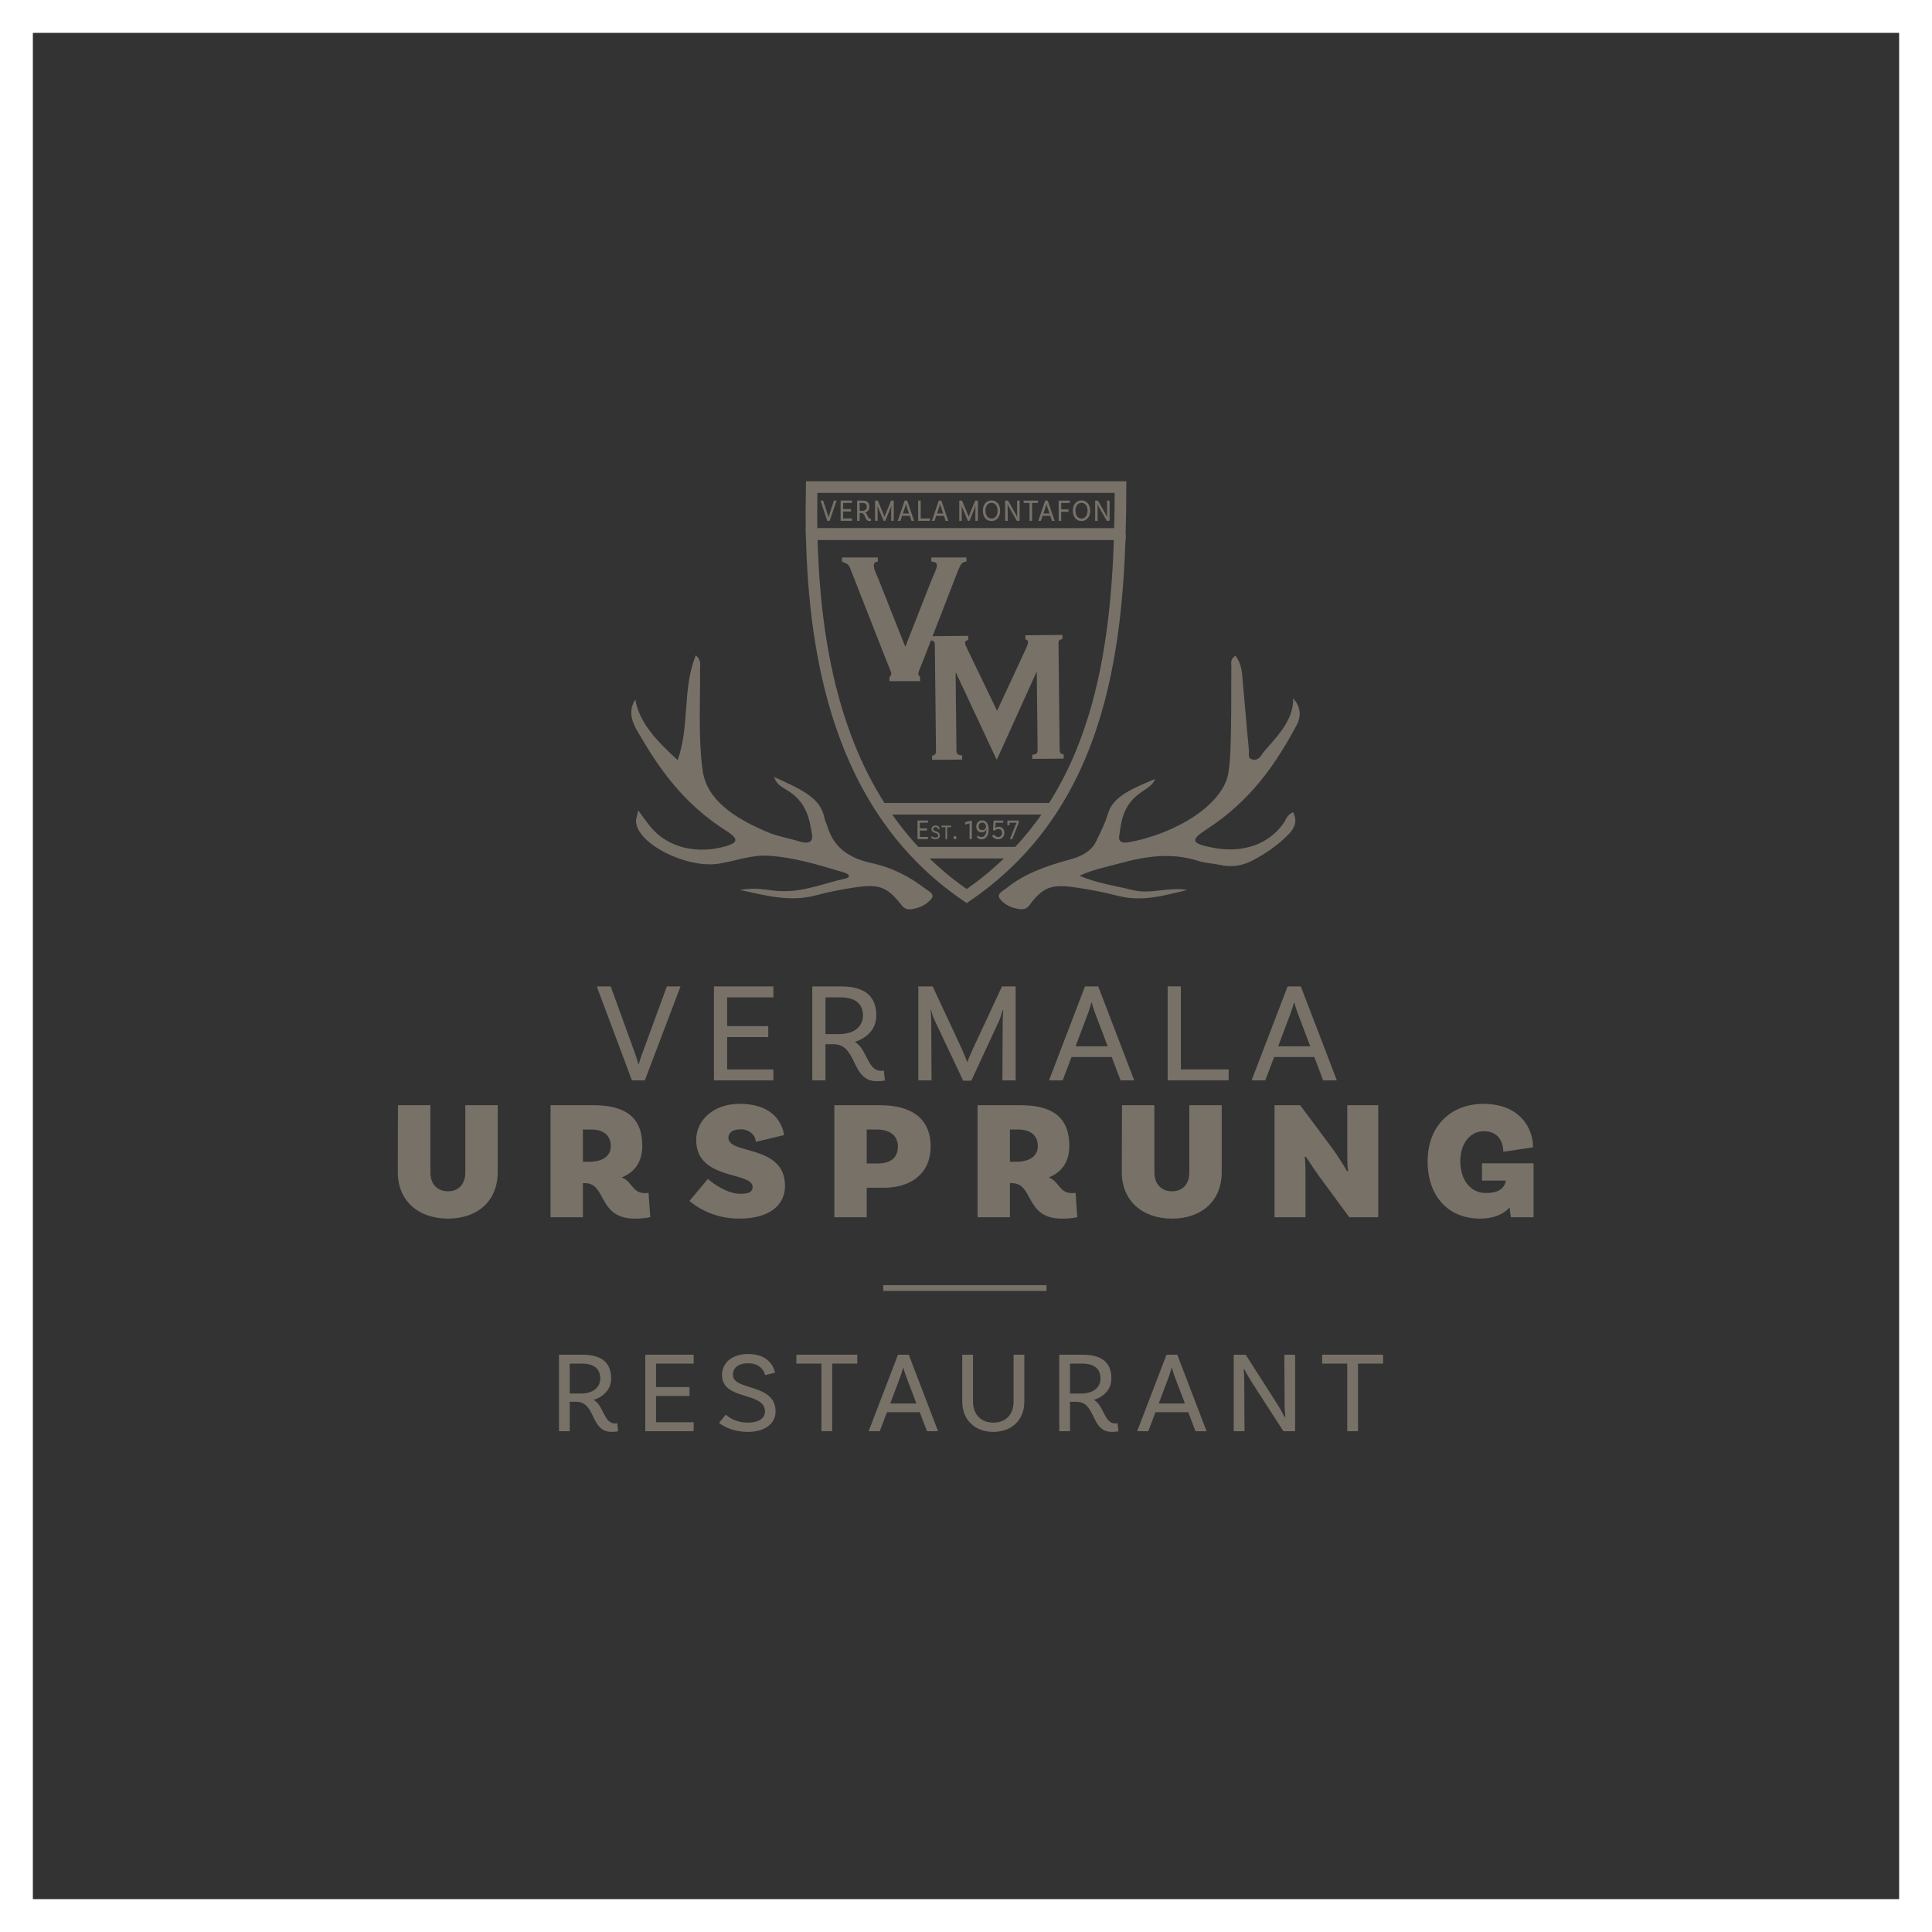 <svg xmlns="http://www.w3.org/2000/svg" id="weis" viewBox="0 0 1000 1000"><rect x="0" y="0" width="1000" height="1000" fill="#333333" stroke="none"/><defs><style>      .cls-1 {        stroke-width: 3px;      }      .cls-1, .cls-2, .cls-3 {        stroke: #777168;        stroke-miterlimit: 10;      }      .cls-1, .cls-4 {        fill: #777168;      }      .cls-5 {        fill: #fff;      }      .cls-5, .cls-4 {        stroke-width: 0px;      }      .cls-2 {        fill: none;      }      .cls-2, .cls-3 {        stroke-width: 6px;      }      .cls-3 {        fill: #603913;      }    </style></defs><g><path class="cls-4" d="M319.92,740.85s-1.53.3-3.3.3c-11.32,0-7.96-15.6-18.48-15.6h-3.24v15.24h-5.57v-39.6h12.18c9.43,0,14.81,3.72,14.81,12.3,0,5.52-3.73,9.36-9.06,11.1,5.2,2.88,5.26,12.18,11.02,12.18.73,0,1.22-.12,1.22-.12l.43,4.2ZM300.7,721.29c5.69,0,9.98-2.76,9.98-7.8s-3.3-7.68-9.42-7.68h-6.37v15.48h5.81Z"></path><path class="cls-4" d="M339.57,705.81v12.12h17.32v4.62h-17.32v13.62h19.46v4.62h-25.03v-39.6h25.03v4.62h-19.46Z"></path><path class="cls-4" d="M387.12,705.63c-4.71,0-7.77,2.22-7.77,6,0,8.4,22.09,4.14,22.09,18.96,0,6.36-5.69,10.56-14.38,10.56-7.22,0-12.42-2.64-14.87-4.68l3.49-4.26c1.65,1.44,5.26,4.14,11.38,4.14,5.57,0,8.88-2.22,8.88-5.76,0-10.56-22.22-5.4-22.22-18.9,0-6.48,5.51-10.86,13.4-10.86,10.96,0,13.34,6.84,14.08,9.66l-5.2,1.26c-.37-2.1-2.57-6.12-8.87-6.12Z"></path><path class="cls-4" d="M425.18,705.81h-12.98v-4.62h31.52v4.62h-12.98v34.98h-5.57v-34.98Z"></path><path class="cls-4" d="M476.04,730.95h-16.95l-3.73,9.84h-5.75l15.18-39.6h5.57l15.18,39.6h-5.75l-3.73-9.84ZM474.33,726.45l-5.45-14.34c-.43-1.14-.86-2.58-1.29-4.14h-.12c-.43,1.56-.86,3-1.29,4.14l-5.38,14.34h13.53Z"></path><path class="cls-4" d="M530.2,701.19v24.3c0,9.42-6.49,15.66-16.04,15.66s-16.1-6.24-16.1-15.66v-24.3h5.57v24.18c0,6.96,4.28,10.98,10.53,10.98s10.47-4.02,10.47-10.86v-24.3h5.57Z"></path><path class="cls-4" d="M578.86,740.85s-1.53.3-3.3.3c-11.32,0-7.96-15.6-18.48-15.6h-3.24v15.24h-5.57v-39.6h12.18c9.43,0,14.81,3.72,14.81,12.3,0,5.52-3.73,9.36-9.06,11.1,5.2,2.88,5.26,12.18,11.02,12.18.73,0,1.22-.12,1.22-.12l.43,4.2ZM559.64,721.29c5.69,0,9.98-2.76,9.98-7.8s-3.3-7.68-9.42-7.68h-6.37v15.48h5.81Z"></path><path class="cls-4" d="M615.03,730.95h-16.95l-3.73,9.84h-5.75l15.18-39.6h5.57l15.18,39.6h-5.75l-3.73-9.84ZM613.31,726.45l-5.45-14.34c-.43-1.14-.86-2.58-1.29-4.14h-.12c-.43,1.56-.86,3-1.29,4.14l-5.39,14.34h13.53Z"></path><path class="cls-4" d="M670.35,740.79h-6.06l-16.04-24.84c-1.59-2.52-3.98-6.66-4.28-7.32l-.31.18c.18.54.37,3.9.37,7.08l.12,24.9h-5.57v-39.6h6.18l16.04,25.08c2.51,3.96,3.61,6.24,4.1,7.2l.37-.18c-.06-.84-.37-3.78-.37-7.14l-.12-24.96h5.57v39.6Z"></path><path class="cls-4" d="M697.34,705.81h-12.98v-4.62h31.52v4.62h-12.98v34.98h-5.57v-34.98Z"></path></g><line class="cls-1" x1="457.18" y1="666.69" x2="541.68" y2="666.69"></line><g><path class="cls-4" d="M328.87,545.78c.53,1.4,1.05,3.17,1.58,5.08h.15c.53-1.92,1.05-3.46,1.65-5.08l12.93-35.23h7.07l-18.49,48.64h-6.69l-18.19-48.64h7.22l12.78,35.23Z"></path><path class="cls-4" d="M376.38,516.23v14.89h21.28v5.68h-21.28v16.73h23.91v5.67h-30.75v-48.64h30.75v5.67h-23.91Z"></path><path class="cls-4" d="M458.02,559.27s-1.88.37-4.06.37c-13.91,0-9.77-19.16-22.7-19.16h-3.99v18.72h-6.84v-48.64h14.96c11.58,0,18.19,4.57,18.19,15.11,0,6.78-4.59,11.5-11.13,13.63,6.39,3.54,6.47,14.96,13.53,14.96.9,0,1.5-.15,1.5-.15l.53,5.16ZM434.41,535.24c6.99,0,12.25-3.39,12.25-9.58s-4.06-9.43-11.58-9.43h-7.82v19.02h7.14Z"></path><path class="cls-4" d="M525.68,559.2h-6.84l.15-29.92c0-2.06.23-5.97.3-6.34l-.3-.07c-.23.81-1.28,4.28-1.88,5.53l-14.36,30.96h-4.21l-14.88-31.47c-1.13-2.36-1.58-4.64-1.65-5.01l-.3.07c.08.37.3,4.28.3,6.34l.15,29.92h-6.84v-48.64h7.44l15.04,32.28c.9,1.99,2.33,5.53,2.78,6.78h.15c.38-1.25,1.95-4.79,2.86-6.78l15.04-32.28h7.07v48.64Z"></path><path class="cls-4" d="M575.44,547.11h-20.82l-4.59,12.09h-7.07l18.64-48.64h6.84l18.64,48.64h-7.07l-4.59-12.09ZM573.34,541.58l-6.69-17.62c-.53-1.4-1.05-3.17-1.58-5.08h-.15c-.53,1.92-1.05,3.68-1.58,5.08l-6.62,17.62h16.61Z"></path><path class="cls-4" d="M635.96,553.52v5.67h-31.58v-48.64h6.84v42.97h24.73Z"></path><path class="cls-4" d="M680.31,547.11h-20.82l-4.59,12.09h-7.07l18.64-48.64h6.84l18.64,48.64h-7.07l-4.59-12.09ZM678.2,541.58l-6.69-17.62c-.53-1.4-1.05-3.17-1.58-5.08h-.15c-.53,1.92-1.05,3.68-1.58,5.08l-6.62,17.62h16.61Z"></path><path class="cls-4" d="M257.61,572.06v34.71c0,14.76-10.4,23.99-25.72,23.99s-25.99-9.23-25.99-23.99l.09-34.71h16.76v34.71c0,6.24,3.76,9.84,9.14,9.84s8.96-3.6,8.96-9.84v-34.71h16.76Z"></path><path class="cls-4" d="M336.58,629.97s-2.42.79-7.98.79c-19.36,0-14.43-18.37-25.9-18.37h-.99v17.66h-16.76v-58h22.14c16.85,0,25.37,6.5,25.37,21,0,8.08-3.59,13.45-10.67,16.43,5.29,1.76,5.38,8.08,12.01,8.08.99,0,1.88-.18,1.88-.18l.9,12.57ZM304.94,601.33c6.9,0,11.2-2.9,11.2-8.08,0-5.62-3.85-8.61-10.13-8.61h-4.3v16.7h3.23Z"></path><path class="cls-4" d="M383.37,584.54c-4.12,0-6.36,1.76-6.36,4.3,0,9.05,29.31,3.25,29.31,25.04,0,8.88-6.72,16.87-23.75,16.87-13.8,0-22.59-6.5-25.72-9.14l9.59-11.42c2.96,2.72,10.13,7.73,16.85,7.73,4.66,0,6.27-1.23,6.27-3.52,0-8.17-29.22-3.25-29.22-24.34,0-10.02,8.69-18.72,22.5-18.72,15.51,0,21.6,8,23.04,16.17l-14.7,3.51c0-3.16-3.05-6.5-7.8-6.5Z"></path><path class="cls-4" d="M481.69,593.42c0,14.76-11.2,21.35-23.93,21.35h-9.14v15.29h-16.76v-58h23.66c16.04,0,26.17,6.68,26.17,21.35ZM464.75,593.42c0-5.1-3.5-8.79-11.12-8.79h-5.02v17.57h5.65c6.72,0,10.49-2.9,10.49-8.79Z"></path><path class="cls-4" d="M557.61,629.97s-2.42.79-7.98.79c-19.36,0-14.43-18.37-25.9-18.37h-.99v17.66h-16.76v-58h22.14c16.85,0,25.37,6.5,25.37,21,0,8.08-3.59,13.45-10.67,16.43,5.29,1.76,5.38,8.08,12.01,8.08.99,0,1.88-.18,1.88-.18l.9,12.57ZM525.97,601.33c6.9,0,11.2-2.9,11.2-8.08,0-5.62-3.85-8.61-10.13-8.61h-4.3v16.7h3.23Z"></path><path class="cls-4" d="M632.36,572.06v34.71c0,14.76-10.4,23.99-25.72,23.99s-25.99-9.23-25.99-23.99l.09-34.71h16.76v34.71c0,6.24,3.76,9.84,9.14,9.84s8.96-3.6,8.96-9.84v-34.71h16.76Z"></path><path class="cls-4" d="M713.38,630.06h-14.97l-15.15-20.56c-2.42-3.34-5.11-7.29-7.35-10.81l-.63.26c.45,1.84.45,5.8.45,10.54v20.56h-16.04v-58h13.27l16.94,22.76c2.51,3.43,6.18,9.31,7.35,11.42l.54-.26c-.45-1.85-.45-6.42-.45-11.16v-22.76h16.04v58Z"></path><path class="cls-4" d="M793.79,630.06h-11.74c-.09-.53-.45-2.2-.63-5.1-3.32,3.6-8.34,5.8-15.33,5.8-16.31,0-27.16-11.42-27.16-29.7s12.1-29.7,28.86-29.7c18.82,0,25.72,12.48,25.72,22.5l-15.42,2.29c0-5.27-2.69-10.63-10.04-10.63-6.9,0-12.19,5.97-12.19,15.55s5.2,16.43,13.27,16.43c5.92,0,9.5-1.93,10.31-6.42h-12.37v-8.96h26.71v27.95Z"></path></g><g><g><path class="cls-4" d="M476.1,425.83v2.94h3.73v1.12h-3.73v3.31h4.2v1.12h-5.4v-9.62h5.4v1.12h-4.2Z"></path><path class="cls-4" d="M484.23,428.11c-.74,0-1.22.39-1.22,1.06,0,1.48,3.46.73,3.46,3.35,0,1.12-.89,1.87-2.26,1.87-1.13,0-1.95-.47-2.33-.83l.55-.75c.26.25.83.73,1.79.73.87,0,1.39-.39,1.39-1.02,0-1.87-3.48-.95-3.48-3.34,0-1.15.86-1.92,2.1-1.92,1.72,0,2.09,1.21,2.21,1.71l-.82.22c-.06-.37-.4-1.08-1.39-1.08Z"></path><path class="cls-4" d="M489.37,428.15h-2.03v-.82h4.94v.82h-2.04v6.18h-.87v-6.18Z"></path><path class="cls-4" d="M494.3,432.71c.42,0,.77.39.77.86s-.34.85-.77.85-.78-.38-.78-.85.34-.86.78-.86Z"></path><path class="cls-4" d="M501.84,426.14l-2.26.67v-1.27l3.3-.83h.16v9.62h-1.2v-8.19Z"></path><path class="cls-4" d="M511.76,429.43c0,2.99-1.43,4.98-3.62,4.98-1.5,0-2.22-.69-2.56-1.12l.67-.83c.21.28.74.79,1.79.79,1.49,0,2.49-1.52,2.49-3.76v-.28h-.05c-.07.39-.63,1.63-2.39,1.63-1.58,0-2.79-1.22-2.79-3.05s1.23-3.18,3.02-3.18c2.02,0,3.42,1.62,3.42,4.81ZM510.38,427.65c-.28-1.21-.9-1.87-2.02-1.87-1.06,0-1.82.82-1.82,2.01,0,1.11.74,1.88,1.82,1.88,1.2,0,2.01-.83,2.02-2.03Z"></path><path class="cls-4" d="M519.3,424.71v1.12h-3.93l-.24,2.74.04.03c.32-.36.95-.68,1.74-.68,1.78,0,2.97,1.33,2.97,3.23s-1.37,3.26-3.31,3.26c-2.2,0-3.1-1.75-3.1-1.75l.99-.7s.69,1.28,2.11,1.28c1.2,0,2.1-.83,2.1-2.1s-.79-2.05-1.95-2.05c-1.04,0-1.57.73-1.57.73h-1.19l.37-5.11h4.98Z"></path><path class="cls-4" d="M527.3,425.83l-3.35,8.5h-1.24l3.14-7.74c.15-.36.32-.73.33-.74l-.03-.04c-.12.01-.41.03-.78.03h-2.88v1.33h-1.07v-2.45h5.87v1.12Z"></path></g><g><g><path class="cls-4" d="M428.52,266.69c.1.3.2.68.3,1.1h.03c.1-.41.2-.75.32-1.1l2.48-7.6h1.35l-3.54,10.49h-1.28l-3.49-10.49h1.38l2.45,7.6Z"></path><path class="cls-4" d="M436.41,260.32v3.21h4.08v1.22h-4.08v3.61h4.58v1.22h-5.89v-10.49h5.89v1.22h-4.58Z"></path><path class="cls-4" d="M450.84,269.6s-.36.08-.78.08c-2.67,0-1.87-4.13-4.35-4.13h-.76v4.04h-1.31v-10.49h2.87c2.22,0,3.49.99,3.49,3.26,0,1.46-.88,2.48-2.13,2.94,1.22.76,1.24,3.23,2.59,3.23.17,0,.29-.03.29-.03l.1,1.11ZM446.32,264.42c1.34,0,2.35-.73,2.35-2.07s-.78-2.04-2.22-2.04h-1.5v4.1h1.37Z"></path><path class="cls-4" d="M462.59,269.58h-1.31l.03-6.46c0-.45.04-1.29.06-1.37l-.06-.02c-.04.17-.25.92-.36,1.19l-2.75,6.68h-.81l-2.85-6.79c-.22-.51-.3-1-.32-1.08l-.06.02c.01.08.06.92.06,1.37l.03,6.46h-1.31v-10.49h1.43l2.88,6.96c.17.43.45,1.19.53,1.46h.03c.07-.27.37-1.03.55-1.46l2.88-6.96h1.35v10.49Z"></path><path class="cls-4" d="M470.91,266.98h-3.99l-.88,2.61h-1.35l3.57-10.49h1.31l3.57,10.49h-1.35l-.88-2.61ZM470.51,265.79l-1.28-3.8c-.1-.3-.2-.68-.3-1.1h-.03c-.1.41-.2.79-.3,1.1l-1.27,3.8h3.18Z"></path><path class="cls-4" d="M481.29,268.36v1.22h-6.05v-10.49h1.31v9.27h4.74Z"></path><path class="cls-4" d="M488.58,266.98h-3.99l-.88,2.61h-1.35l3.57-10.49h1.31l3.57,10.49h-1.35l-.88-2.61ZM488.18,265.79l-1.28-3.8c-.1-.3-.2-.68-.3-1.1h-.03c-.1.41-.2.79-.3,1.1l-1.27,3.8h3.18Z"></path><path class="cls-4" d="M506.16,269.58h-1.31l.03-6.46c0-.45.04-1.29.06-1.37l-.06-.02c-.04.17-.25.92-.36,1.19l-2.75,6.68h-.81l-2.85-6.79c-.22-.51-.3-1-.32-1.08l-.06.02c.01.08.06.92.06,1.37l.03,6.46h-1.31v-10.49h1.43l2.88,6.96c.17.43.45,1.19.53,1.46h.03c.07-.27.38-1.03.55-1.46l2.88-6.96h1.35v10.49Z"></path><path class="cls-4" d="M517.68,264.34c0,3.28-1.86,5.34-4.47,5.34s-4.47-2.07-4.47-5.34,1.87-5.34,4.47-5.34,4.47,2.07,4.47,5.34ZM516.35,264.34c0-2.5-1.3-4.07-3.14-4.07s-3.14,1.57-3.14,4.07,1.31,4.07,3.14,4.07,3.14-1.57,3.14-4.07Z"></path><path class="cls-4" d="M527.75,269.58h-1.43l-3.77-6.58c-.38-.67-.94-1.77-1.01-1.94l-.07.05c.04.14.09,1.03.09,1.88l.03,6.6h-1.31v-10.49h1.46l3.77,6.65c.59,1.05.85,1.65.97,1.91l.09-.05c-.01-.22-.09-1-.09-1.89l-.03-6.62h1.31v10.49Z"></path><path class="cls-4" d="M532.88,260.32h-3.05v-1.22h7.42v1.22h-3.05v9.27h-1.31v-9.27Z"></path><path class="cls-4" d="M543.64,266.98h-3.99l-.88,2.61h-1.35l3.57-10.49h1.31l3.57,10.49h-1.35l-.88-2.61ZM543.24,265.79l-1.28-3.8c-.1-.3-.2-.68-.3-1.1h-.03c-.1.41-.2.79-.3,1.1l-1.27,3.8h3.18Z"></path><path class="cls-4" d="M549.28,260.32v3.34h3.79v1.26h-3.79v4.67h-1.31v-10.49h5.75v1.22h-4.44Z"></path><path class="cls-4" d="M564.25,264.34c0,3.28-1.86,5.34-4.47,5.34s-4.47-2.07-4.47-5.34,1.87-5.34,4.47-5.34,4.47,2.07,4.47,5.34ZM562.92,264.34c0-2.5-1.3-4.07-3.14-4.07s-3.14,1.57-3.14,4.07,1.31,4.07,3.14,4.07,3.14-1.57,3.14-4.07Z"></path><path class="cls-4" d="M574.31,269.58h-1.43l-3.77-6.58c-.38-.67-.94-1.77-1.01-1.94l-.07.05c.04.14.09,1.03.09,1.88l.03,6.6h-1.31v-10.49h1.46l3.77,6.65c.59,1.05.85,1.65.97,1.91l.09-.05c-.01-.22-.09-1-.09-1.89l-.03-6.62h1.31v10.49Z"></path></g><g><g><g><g><g><path class="cls-2" d="M579.64,276.44c-.94,32.18-4.14,64.16-12.97,93.58-11.07,36.85-30.97,69.67-66.31,93.79-33.43-22.77-53.52-54.44-65.25-89.47-10.47-31.26-14.29-65.21-14.99-97.89h159.52Z"></path><path class="cls-2" d="M579.97,252.11c0,8.11-.1,16.25-.34,24.37l-159.52-.08c-.17-8.19-.15-16.31.01-24.29h159.85Z"></path></g><line class="cls-3" x1="420.12" y1="276.44" x2="420.11" y2="276.44"></line></g><line class="cls-2" x1="473.96" y1="441.34" x2="526.77" y2="441.34"></line><line class="cls-2" x1="457" y1="418.62" x2="543.97" y2="418.62"></line></g><path class="cls-4" d="M500.22,290.73c-1.38,0-2.38.59-3.01,1.77-.62,1.18-1.07,2.13-1.35,2.86l-18.36,47.34c-.62,1.62-1.14,2.92-1.56,3.89-.41.97-.62,1.66-.62,2.07s.09.73.26.97c.17.24.4.49.67.73v2.19h-15.87v-2.19c.62-.32.93-.89.93-1.7,0-.41-.26-1.24-.78-2.5-.52-1.26-1.16-2.82-1.92-4.69l-18.67-47.58c-.35-.89-.83-1.54-1.45-1.95-.62-.41-1.52-.81-2.7-1.22v-2.19h18.57v2.19c-.48,0-.95.14-1.4.43-.45.29-.67.83-.67,1.64,0,.89.29,2.03.88,3.41.59,1.38,1.3,3.08,2.13,5.11l13.28,33.47,12.96-32.98c.83-2.11,1.61-4,2.33-5.66.73-1.66,1.09-2.82,1.09-3.47,0-1.3-.97-1.95-2.9-1.95v-2.19h18.15v2.19Z"></path><path class="cls-4" d="M482.42,391.11c.55,0,1.04-.19,1.45-.56s.61-.92.6-1.65l-.61-55.49c0-.73-.22-1.23-.64-1.52-.42-.28-.9-.42-1.46-.41l-.02-2.19,19.4-.19.02,2.19c-.35,0-.71.13-1.08.38-.38.25-.56.61-.56,1.1,0,.41.15.93.43,1.58.28.65.6,1.33.96,2.06l15.18,31.5,14.59-31.42c.47-1.06.83-1.89,1.06-2.5.23-.61.35-1.16.35-1.65,0-.89-.46-1.33-1.36-1.33l-.02-2.19,19.19-.18.02,2.19c-.55,0-1.04.15-1.45.44-.41.29-.61.8-.61,1.53l.61,55.49c0,.73.22,1.28.64,1.64s.9.54,1.46.53l.02,2.19-16.28.16-.02-2.19c1.87-.02,2.79-.76,2.78-2.22l-.44-40.4h-.21s-20.36,44.99-20.36,44.99h-.31s-20.92-44.71-20.92-44.71h-.21s.44,40.53.44,40.53c.02,1.46.99,2.18,2.93,2.16l.02,2.19-15.56.15-.02-2.19Z"></path></g><g><path class="cls-4" d="M383.03,460.64c6.99-1.24,12.08-.36,17.03.28,13.89,1.81,25.12-3.48,37.3-6.13,3.49-.76,2.08-2.45-.62-3.24-12.64-3.71-25.27-7.79-39.11-8.62-8.83-.53-17.04,2.76-25.63,4.11-16.51,2.58-41.96-10.1-42.8-21.67-.1-1.45.53-2.92,1.13-5.9,2.97,3.95,4.72,6.57,6.84,9.05,8.88,10.38,24.18,13.89,39.15,9.28,4.94-1.52,5.62-3.27,2.16-5.94-.68-.53-1.35-1.07-2.11-1.54-22.89-14.36-35.51-32.9-46.56-52.03-2.98-5.15-4.62-10.59-.94-16.21,1.96,12.1,11.39,21.75,21.89,31.35,6.34-17.87,2.3-36.5,9.34-54.22,3.02,2.36,2.22,5.01,2.24,7.52.17,17.32-.99,34.67,1.33,51.95,2.04,15.21,16.26,24.86,34.41,32.36,4.59,1.9,10.1,2.76,15.03,4.32,5.88,1.86,7.79.25,7.18-3.52-1.39-8.57-2.98-17.08-13.62-23.29-2.34-1.37-4.95-2.94-6.02-6.42,12.3,5.73,23.93,10.34,25.9,20.62.36,1.9,1.3,3.74,1.91,5.62,2.84,8.73,8.97,15.39,22.6,18.34,11.11,2.4,20.04,7.31,27.74,13.17,1.98,1.51,5.23,2.86,3.28,5.32-2.15,2.72-5.64,4.69-10.09,5.38-3.95.61-5.05-1.76-6.58-3.61-6.86-8.27-11.18-9.62-24.7-7.37-6.05,1-12.13,2.12-17.88,3.7-13.49,3.72-25.64.46-39.79-2.67h0Z"></path><path class="cls-4" d="M639.44,339.35c3.66,4.84,3.43,9.8,3.9,14.62,1.12,11.52,1.95,23.06,3.12,34.58.16,1.59-.92,4.19,2.09,4.61,3.38.47,4.14-2.31,5.44-3.83,7.24-8.44,15.59-16.6,15.35-27.88,3.74,4.16,4.47,8.92,1.65,14.15-10.66,19.82-23.49,38.82-46.64,53.78-8.52,5.51-7.74,7.24,3.62,9.43,15.3,2.95,28.91-1.86,36.46-12.81,1.24-1.79,1.46-4.03,4.87-5.61,2.34,4.46.94,8.17-2.44,11.58-5.09,5.13-11.29,9.62-18.54,13.4-4.97,2.59-10.44,3.74-16.77,2.33-3.69-.82-7.83-.93-11.27-2.05-13.97-4.55-27.35-2.45-40.66,1.2-6.67,1.83-13.73,3.13-20.86,6.43,8.95,3.9,18.57,5.18,27.53,7.42,9.33,2.33,18.78-1.81,28.27-.03-11.76,2.72-23.19,6.37-36.21,2.94-6.75-1.77-13.84-3.08-20.92-4.17-12.39-1.91-16.67-.52-22.96,6.91-1.64,1.94-2.45,4.78-6.78,4.21-4.44-.58-8.1-2.59-10.14-5.33-1.95-2.62,1.61-4.04,3.72-5.76,8.73-7.14,20.43-11.35,32.8-14.67,6.94-1.86,11.21-4.93,13.37-9.5,2.2-4.66,4.66-9.31,6.02-14.09,2.7-9.52,13.91-13.45,24.36-18.01-.88,3.16-4.47,4.97-7.39,7.02-9.2,6.47-10.1,14.71-11.17,22.92-.26,2,.99,3.5,4.65,2.85,24.67-4.33,49.32-19.54,51.9-36.05,1.17-7.47,1.19-15.03,1.35-22.56.23-10.68.05-21.36.19-32.03.02-1.92-.76-4.09,2.08-6h0Z"></path></g></g></g></g><path class="cls-5" d="M982.99,17.01v965.98H17.01V17.01h965.98M1000,0H0v1000h1000V0h0Z"></path></svg>